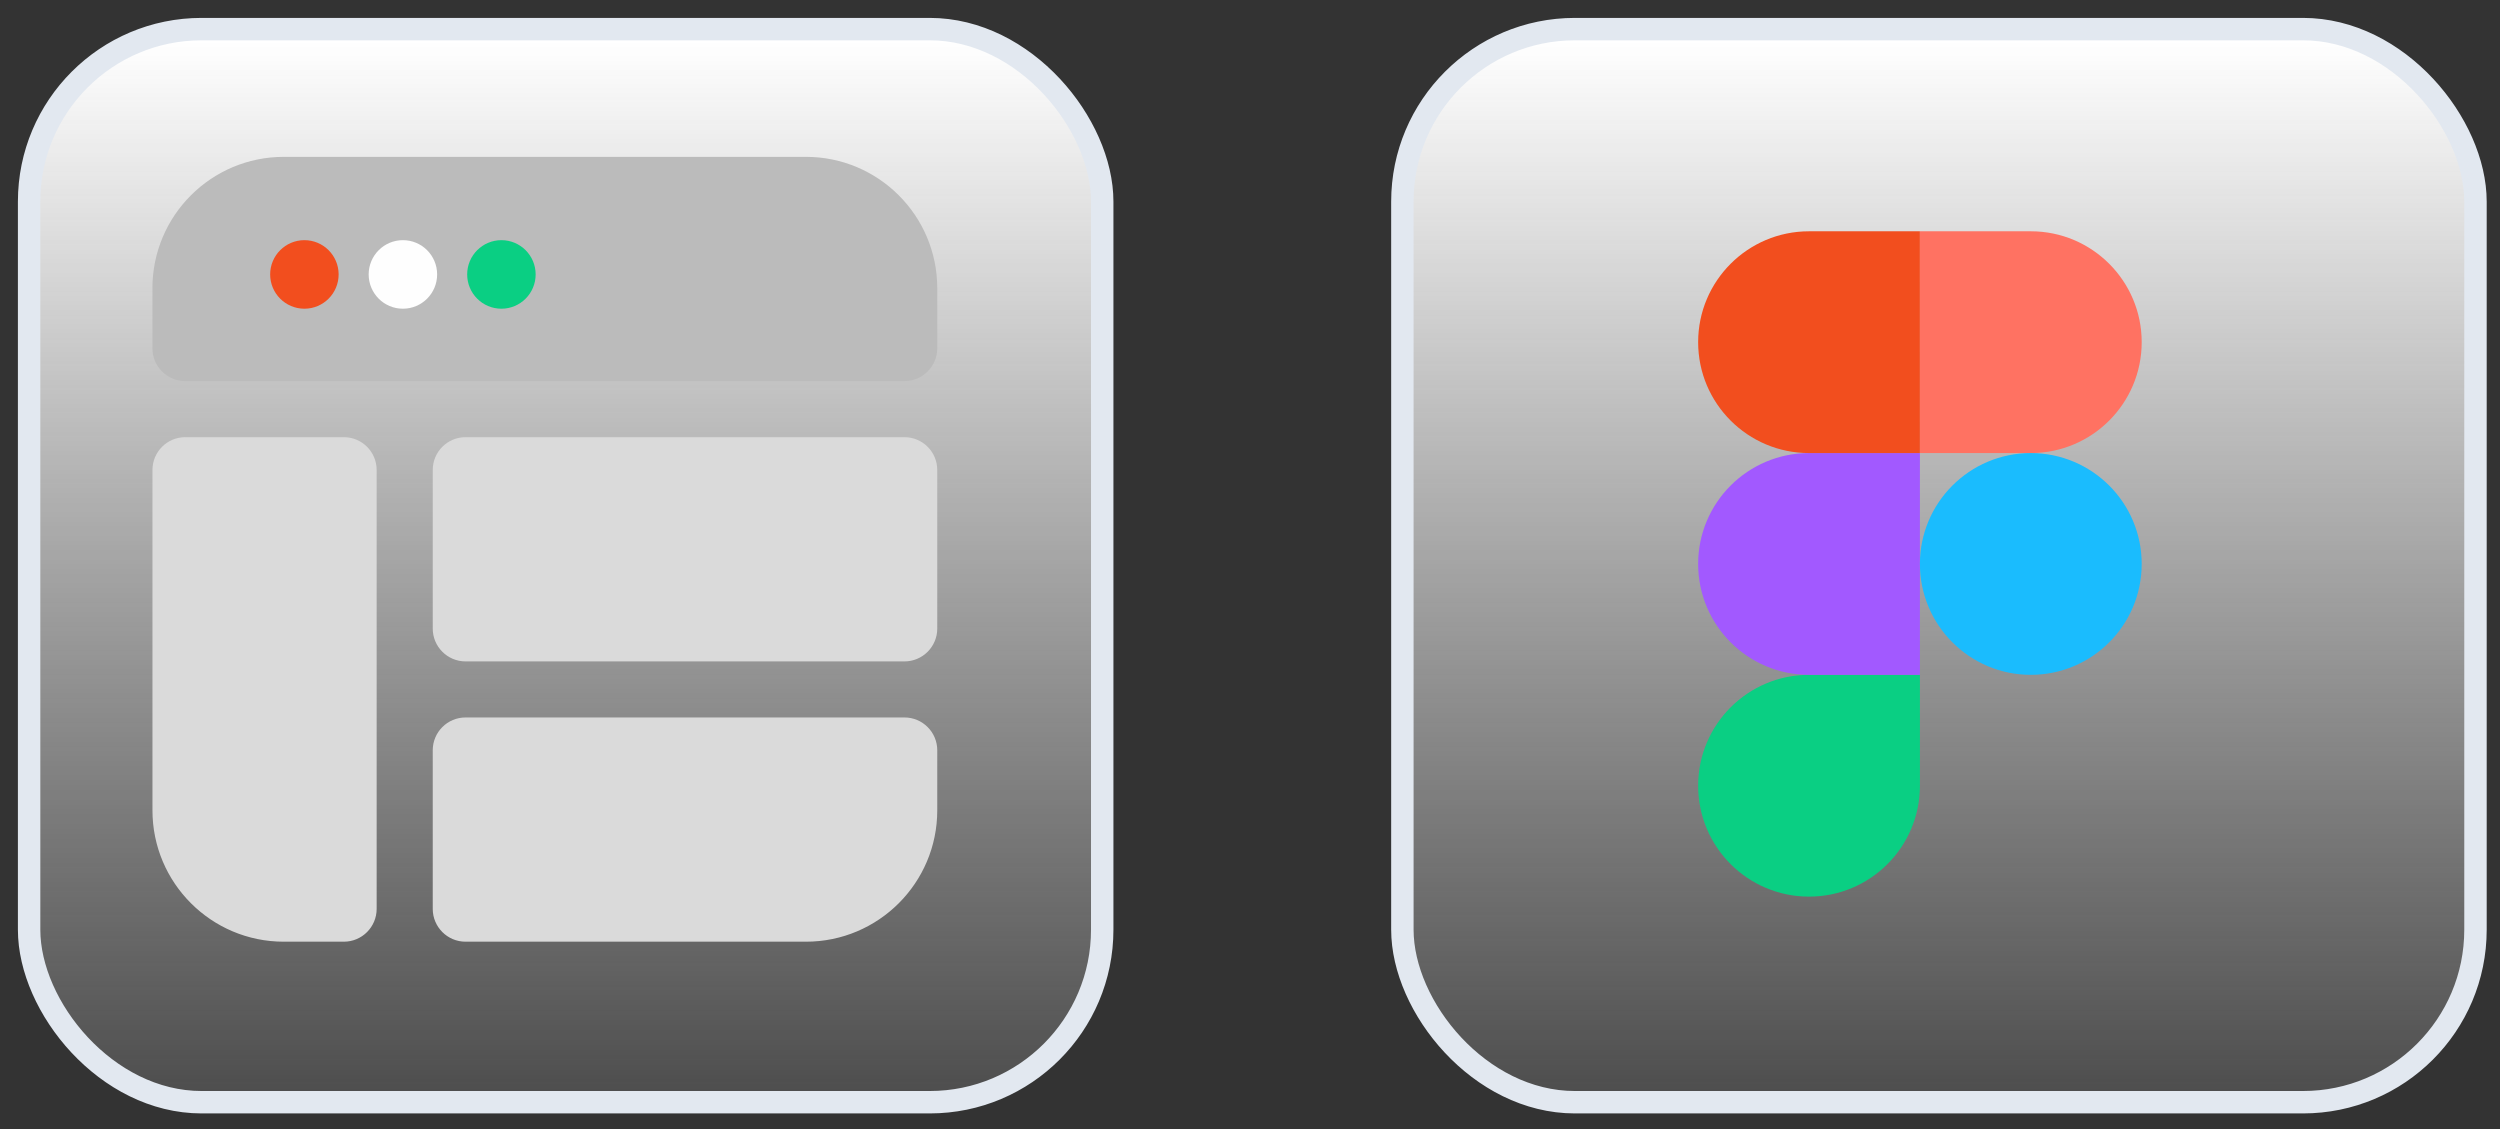 <?xml version="1.0" encoding="utf-8"?>
<svg xmlns="http://www.w3.org/2000/svg" fill="none" height="100%" overflow="visible" preserveAspectRatio="none" style="display: block;" viewBox="0 0 62 28" width="100%">
<rect x="0" y="0" width="62" height="28" fill="#333333" stroke="none"/>
<g id="Icon">
<g id="Group 318">
<rect fill="url(#paint0_linear_0_164)" height="26.613" id="Background" rx="4.278" stroke="#E2E8F0" stroke-width="0.556" width="26.613" x="0.722" y="0.722"/>
<g id="Group 315">
<path d="M3.78 7.148C3.78 5.349 5.239 3.89 7.038 3.89H19.987C21.786 3.89 23.244 5.349 23.244 7.148V8.637C23.244 9.087 22.879 9.451 22.43 9.451H4.595C4.145 9.451 3.78 9.087 3.78 8.637V7.148Z" fill="#BBBBBB" id="Rectangle 3475067"/>
<path d="M7.038 23.354C5.239 23.354 3.781 21.895 3.781 20.097L3.781 11.656C3.781 11.206 4.145 10.842 4.595 10.842L8.527 10.842C8.977 10.842 9.341 11.206 9.341 11.656L9.341 22.54C9.341 22.989 8.977 23.354 8.527 23.354L7.038 23.354Z" fill="#DADADA" id="Rectangle 3475068"/>
<path d="M11.546 23.354C11.096 23.354 10.732 22.989 10.732 22.54L10.732 18.607C10.732 18.157 11.096 17.793 11.546 17.793L22.43 17.793C22.879 17.793 23.244 18.157 23.244 18.607L23.244 20.097C23.244 21.895 21.786 23.354 19.987 23.354L11.546 23.354Z" fill="#DADADA" id="Rectangle 3475069"/>
<path d="M11.546 16.403C11.096 16.403 10.732 16.038 10.732 15.588L10.732 11.656C10.732 11.206 11.096 10.842 11.546 10.842L22.43 10.842C22.879 10.842 23.244 11.206 23.244 11.656L23.244 15.588C23.244 16.038 22.879 16.403 22.43 16.403L11.546 16.403Z" fill="#DADADA" id="Rectangle 3475070"/>
<ellipse cx="7.549" cy="6.806" fill="#F24E1E" id="Ellipse 499" rx="0.849" ry="0.85"/>
<ellipse cx="9.992" cy="6.806" fill="#FEFEFE" id="Ellipse 500" rx="0.849" ry="0.85"/>
<ellipse cx="12.435" cy="6.806" fill="#0ACF83" id="Ellipse 501" rx="0.849" ry="0.85"/>
</g>
</g>
<g id="Group 317">
<rect fill="url(#paint1_linear_0_164)" height="26.613" id="Background_2" rx="4.278" stroke="#E2E8F0" stroke-width="0.556" width="26.613" x="34.779" y="0.722"/>
<g id="Group 321">
<path d="M44.864 22.236C46.382 22.236 47.614 21.004 47.614 19.486V16.736H44.864C43.346 16.736 42.114 17.968 42.114 19.486C42.114 21.004 43.346 22.236 44.864 22.236Z" fill="#0ACF83" id="Vector"/>
<path d="M42.114 13.986C42.114 12.468 43.346 11.236 44.864 11.236H47.614V16.736H44.864C43.346 16.736 42.114 15.504 42.114 13.986Z" fill="#A259FF" id="Vector_2"/>
<path d="M42.114 8.486C42.114 6.968 43.346 5.736 44.864 5.736H47.614V11.236H44.864C43.346 11.236 42.114 10.004 42.114 8.486Z" fill="#F24E1E" id="Vector_3"/>
<path d="M47.614 5.736H50.364C51.882 5.736 53.114 6.968 53.114 8.486C53.114 10.004 51.882 11.236 50.364 11.236H47.614V5.736Z" fill="#FF7262" id="Vector_4"/>
<path d="M53.114 13.986C53.114 15.504 51.882 16.736 50.364 16.736C48.846 16.736 47.614 15.504 47.614 13.986C47.614 12.468 48.846 11.236 50.364 11.236C51.882 11.236 53.114 12.468 53.114 13.986Z" fill="#1ABCFE" id="Vector_5"/>
</g>
</g>
</g>
<defs>
<linearGradient gradientUnits="userSpaceOnUse" id="paint0_linear_0_164" x1="14.029" x2="14.029" y1="1" y2="27.057">
<stop stop-color="white"/>
<stop offset="1" stop-color="#F4F4F4" stop-opacity="0.14"/>
</linearGradient>
<linearGradient gradientUnits="userSpaceOnUse" id="paint1_linear_0_164" x1="48.086" x2="48.086" y1="1" y2="27.057">
<stop stop-color="white"/>
<stop offset="1" stop-color="#F4F4F4" stop-opacity="0.14"/>
</linearGradient>
</defs>
</svg>